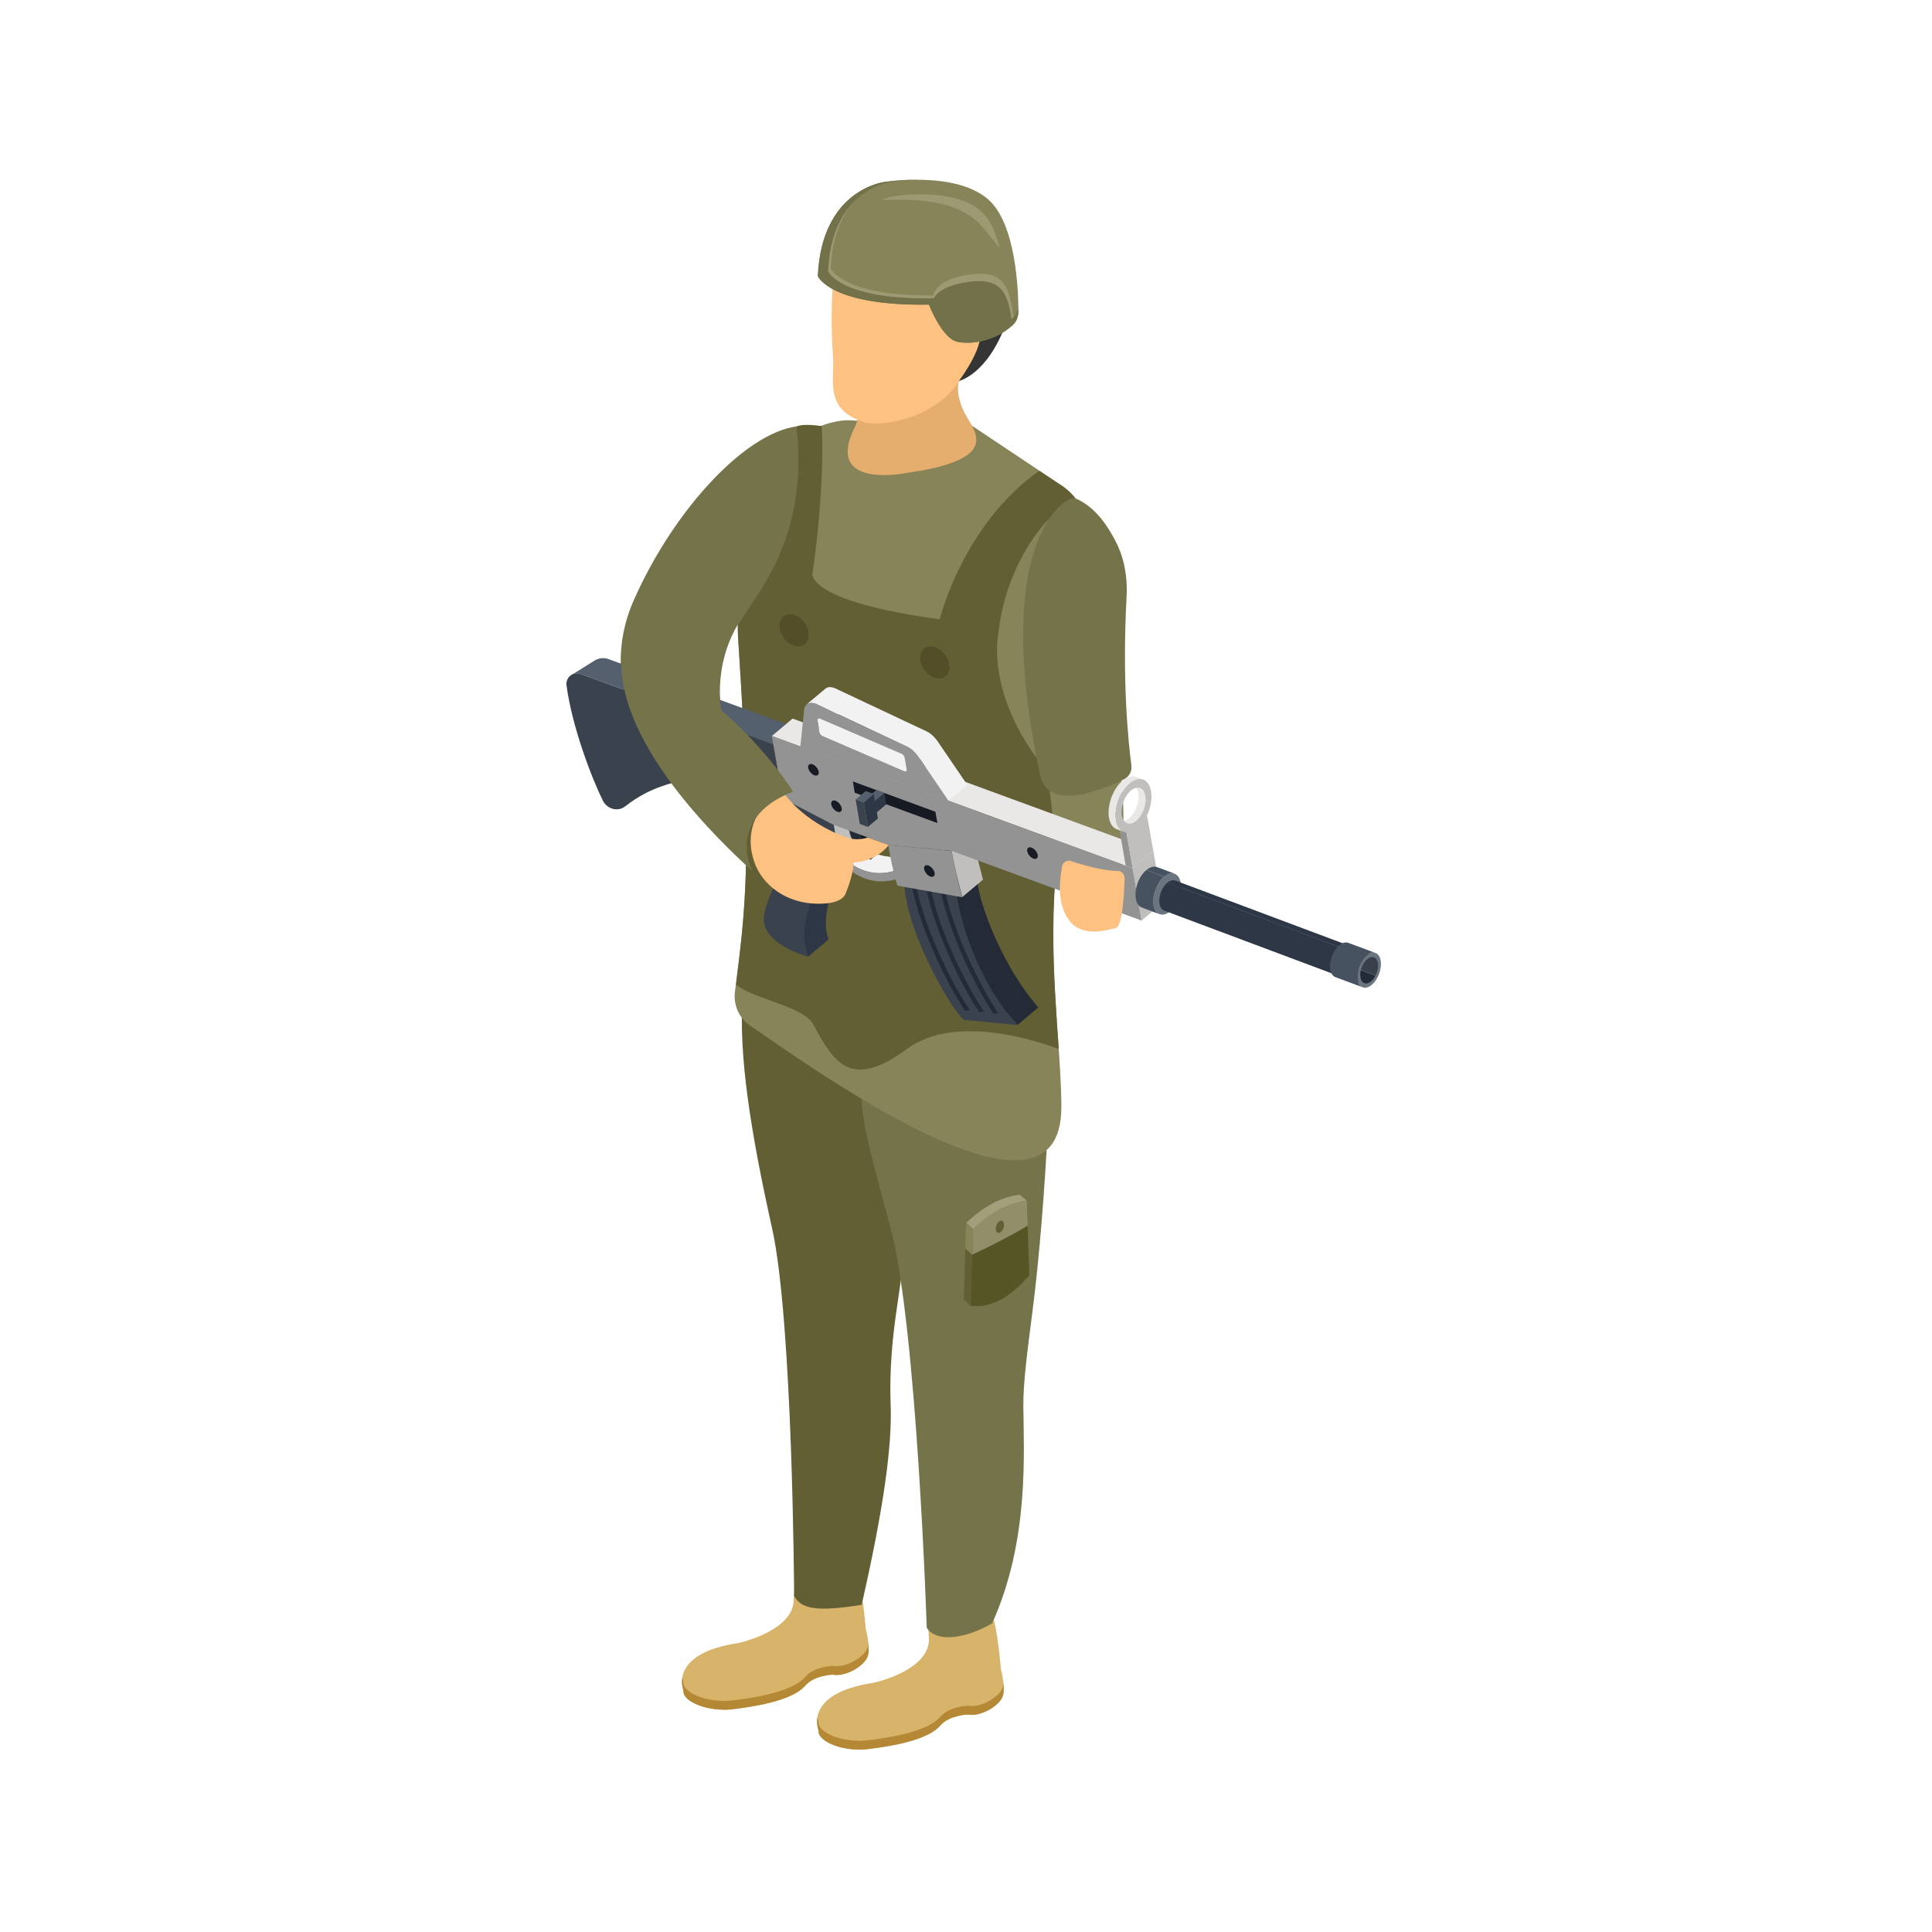 <svg enable-background="new 0 0 125 125" viewBox="0 0 125 125" xmlns="http://www.w3.org/2000/svg" xmlns:xlink="http://www.w3.org/1999/xlink"><clipPath id="a"><path d="m62.26 58.04 1.34-1.13c-.02-.08-.45-1.64-.69-2.99l-1.34 1.13c.24 1.35.67 2.91.69 2.99z"/></clipPath><path d="m44.22 109.38c-.08.72 1.59 1.39 3.17 1.21 3.33-.4 4.31-1.07 4.73-1.55.58-.65 1.74-.69 1.74-.69.87.17 2.09-.59 2.28-1.19.2-.57-.12-1.74-.12-1.74-.22-2.54-.53-3.46-.53-3.46-1.64 1.63-4.02 0-4.02 0l-.12 1.44c.11 2.11-3.56 2.9-3.56 2.9-4.6.68-3.57 3.08-3.57 3.08z" fill="#d8b36a"/><path d="m44.22 108.81c-.08.72 1.59 1.39 3.17 1.21 3.33-.4 4.31-1.07 4.73-1.55.58-.65 1.74-.69 1.74-.69.87.17 2.09-.59 2.28-1.19.03-.08.03-.19.04-.28.03.31.04.63-.04.85-.19.6-1.41 1.36-2.28 1.19 0 0-1.16.04-1.74.69-.42.48-1.4 1.15-4.73 1.55-1.58.18-3.25-.49-3.17-1.21 0 0-.15-.37-.07-.85.03.17.07.28.07.28z" fill="#b58836"/><path d="m52.96 111.96c-.08.72 1.59 1.39 3.17 1.21 3.33-.4 4.31-1.07 4.73-1.55.58-.65 1.74-.69 1.74-.69.87.17 2.09-.59 2.28-1.19.2-.57-.12-1.74-.12-1.74-.22-2.54-.53-3.46-.53-3.46-1.64 1.63-4.21.28-4.21.28l.08 1.15c.11 2.11-3.56 2.9-3.56 2.9-4.62.69-3.58 3.09-3.58 3.09z" fill="#d8b36a"/><path d="m52.96 111.39c-.08.72 1.59 1.39 3.17 1.21 3.33-.4 4.31-1.07 4.73-1.55.58-.65 1.74-.69 1.74-.69.87.17 2.09-.59 2.28-1.19.03-.08.03-.19.04-.28.03.31.04.63-.04.85-.19.6-1.41 1.36-2.28 1.19 0 0-1.16.04-1.74.69-.42.48-1.4 1.15-4.73 1.55-1.58.18-3.25-.49-3.17-1.21 0 0-.15-.37-.07-.85.03.17.07.28.07.28z" fill="#b58836"/><path d="m51.38 103.26c.45.8 1.34 1.06 4.37.57 1.36-5.98 2-10.24 1.87-13.06-.07-2.05.1-4.11.42-6.23 1.1-7.32 1.56-16.39 1.56-16.39l-11.54-3.75c-.31 3.77.54 9.01 1.89 15.05 1.35 6.08 1.43 23.81 1.43 23.81z" fill="#635f34"/><path d="m55.77 68.31c-.23 4.02.18 4.8 1.87 11.23 1.69 6.45 2.32 25.77 2.32 25.77.63 1.01 2.57.69 4.23-.28 2.43-5.36 2.04-11.09 2.02-14.13-.01-1.47.29-3.72.58-5.96 1-7.8 1.23-17.46 1.23-17.46z" fill="#75734a"/><path d="m47.8 42.04c-.98-15.09 7.06-14.85 7.06-14.85l8.02.35 5.62 3.75c.86.52 1.51 1.34 1.74 2.31.81 3.39.77 10.81-.92 16.97-2.19 7.96-.67 15.77-.65 21.03.04 9.19-16.07-2.47-20.15-5.25-.71-.49-1.08-1.33-.97-2.18.63-5.07 1.16-8.24.25-22.13z" fill="#87845a"/><path d="m55.37 27.5s.48-1.31.7-2.7c.21-1.39 6.53-.94 6.53-.94s-1.24.65-.22 2.8c.52 1.11 2.68 3-3.54 3.91-.01 0-5.72 1.25-3.47-3.07z" fill="#e5ae6f"/><path d="m53.89 22.95c.15 1.57-.66 3.56 2.08 4.38.96.27 2.89-.22 3.81-.7 1.76-.92 2.26-1.96 2.26-1.96 6.17-6.46-6.58-10.55-7.48-9.18-.9 1.35-.79 5.91-.67 7.46z" fill="#fdc281"/><path d="m63.27 21.13c-.72-.97 1.9-.44 1.83-.22-1.23 3.35-3.06 3.74-3.06 3.74s1.94-2.55 1.23-3.52z" fill="#353535"/><g enable-background="new"><path d="m66.5 79.29c-.02-.53-.04-1.07-.06-1.6.02.54.03 1.08.06 1.6z" fill="#635f34"/><path d="m66.44 77.69-.44-.39c.01.54.03 1.07.06 1.6l.44.4c-.03-.53-.04-1.07-.06-1.61z" fill="#635f34"/><path d="m66.5 79.29-.44-.4c-.6.35-1.2.68-1.8.99s-1.2.61-1.8.88l.44.4c.6-.27 1.2-.57 1.8-.88s1.2-.64 1.8-.99z" fill="#635f34"/><path d="m64.97 79.23-.44-.4c0 .21-.12.44-.28.52l.44.4c.16-.09.28-.32.28-.52z" fill="#87845a"/><path d="m64.53 78.83c.15.13.29.26.44.4-.01-.1-.04-.17-.09-.21l-.44-.4c.05.04.09.11.09.21z" fill="#87845a"/><path d="m64.25 79.35c-.07.04-.14.03-.19-.02l.44.4c.05.04.11.05.19.02-.13-.12-.3-.28-.44-.4z" fill="#87845a"/><g fill="#635f34"><path d="m64.69 79-.44-.4c-.15.08-.26.31-.26.51l.44.4c0-.21.12-.44.26-.51z"/><path d="m64.07 79.33.44.4c-.05-.04-.08-.12-.08-.22l-.44-.4c0 .1.03.18.08.22z"/><path d="m64.89 79.01-.44-.4c-.05-.05-.12-.05-.19-.02l.44.4c.07-.03.14-.02.19.02z"/><path d="m64.69 79c-.15.08-.26.31-.26.51 0 .19.12.31.27.24.16-.08.28-.31.28-.52-.02-.2-.14-.31-.29-.23z"/><path d="m62.9 81.17-.44-.4c-.03 1.1-.07 2.21-.1 3.31l.44.4c.04-1.11.07-2.21.1-3.31z"/></g><path d="m62.9 81.17c-.03 1.1-.07 2.21-.1 3.31.62.09 1.26-.04 1.9-.37s1.28-.87 1.9-1.61c-.04-1.07-.08-2.14-.11-3.2-.6.35-1.2.68-1.8.99-.59.31-1.19.6-1.79.88z" fill="#565526"/><path d="m62.95 79.51c-.01.55-.02 1.1-.05 1.66.6-.27 1.2-.57 1.8-.88s1.2-.64 1.8-.99c-.03-.53-.04-1.07-.06-1.6-.59.06-1.17.24-1.74.54-.58.3-1.16.72-1.75 1.27zm1.74.24c-.15.08-.27-.05-.27-.24 0-.21.12-.44.26-.51.15-.08.27.03.28.23s-.11.43-.27.52" fill="#928e6a"/><path d="m62.95 79.51-.44-.4c-.01.55-.02 1.1-.05 1.66l.44.4c.03-.56.04-1.11.05-1.66z" fill="#87845a"/><path d="m62.95 79.51-.44-.4c-.02.55-.03 1.1-.05 1.66l.44.4c.02-.56.04-1.11.05-1.66z" fill="#87845a"/><path d="m62.9 81.17c.03-.56.04-1.11.05-1.66-.01.55-.03 1.1-.05 1.66z" fill="#635f34"/><path d="m66.44 77.69-.44-.39c-.59.06-1.17.24-1.74.54-.58.3-1.15.72-1.74 1.27l.44.4c.59-.55 1.17-.97 1.74-1.27s1.15-.48 1.74-.55z" fill="#a39e7c"/></g><path d="m57.2 11.78s4.65-.77 6.78 1.16c1.74 1.59 1.91 5.78 1.91 7.22 0 .34-.13.67-.39.9-1.13 1.02-2.69 1.25-3.57 1.05-.98-.22-1.82-2.4-1.82-2.4-6.39.1-7.19-1.84-7.19-1.84.23-5.62 4.28-6.09 4.28-6.09z" fill="#87845a"/><path d="m57.84 12.7s3.87-.64 5.64.97c.59.53.96 1.42 1.19 2.37 0 0-1.03-1.33-1.48-1.73-1.58-1.44-4.33-1.45-6.14-1.37.46-.2.79-.24.79-.24z" fill="#9d9a73"/><path d="m62.11 21.91c-.98-.22-1.82-2.4-1.82-2.4-6.39.1-7.19-1.84-7.19-1.84.08-2.08.69-3.46 1.43-4.36.87-.96 1.86-1.32 2.35-1.45-1.15.5-2.98 1.87-3.13 5.5 0 0 .75 1.85 6.82 1.75 0 0 .8 2.08 1.73 2.28.83.19 2.32-.03 3.39-1 .08-.07.14-.15.19-.23v.02c0 .25-.07.49-.21.69-1.12 1.01-2.69 1.24-3.56 1.04z" fill="#9d9a73"/><path d="m60.39 19.74s-.61-1.42 1.97-1.91 2.97.67 3.21 2.84c0 0-2.27 2.11-3.91 1.06z" fill="#727149"/><path d="m62.29 18.3c-1.29.25-1.78.73-1.95 1.15-.03-.44.17-1.27 2.03-1.63 2.58-.5 2.97.67 3.21 2.84 0 0-.04.04-.12.1-.25-1.92-.75-2.93-3.17-2.46z" fill="#9d9a73"/><path d="m57.2 11.78s1.01-.17 2.3-.15c-1.07.01-1.86.14-1.86.14s-3.85.45-4.06 5.78c0 0 .75 1.85 6.82 1.75 0 0 .8 2.08 1.73 2.28.83.19 2.32-.03 3.39-1 .23-.21.35-.5.36-.8v.38c0 .34-.13.67-.39.9-1.13 1.02-2.69 1.25-3.57 1.05-.98-.22-1.82-2.4-1.82-2.4-6.39.1-7.19-1.84-7.19-1.84.24-5.62 4.29-6.09 4.29-6.09z" fill="#727149"/><path d="m46.67 45.96c.17.15.34.28.51.42h-6.36c-.73-2.01-1.1-4.65.2-7.58 2.63-5.94 7.47-11.14 10.93-11.25l.09 7.45c-1.35 1.79-2.87 3.47-3.67 4.48-2.4 3.04-1.7 6.48-1.7 6.48z" fill="#75734a"/><path d="m58.69 67.86c-3.65 2.7-4.75.88-6.05-1.55-.66-1.23-3.74-1.6-5.02-2.6.6-4.81 1.06-8.21.19-21.66-.06-.9-.08-.84-.07-1.63 1.39-2.24 4.56-5.64 3.8-12.82.42-.23 1.62-.03 1.62-.03.14 1.85-.04 5.82-.6 9.6 0 0-.21 1.75 8.24 2.9 0 0 1.49-6.12 6.44-9.61l1.28.85c.42.25.78.57 1.07.95-2.27 1.11-4.59 4.74-5 8.75 0 0-1.07 4.94 4.55 10.38-1.46 5.97-.96 11.79-.64 16.48-1.73-.65-6.82-2.22-9.81-.01z" fill="#635f34"/><path d="m51.42 39.8c.53.19.93.78.91 1.32-.03.54-.46.83-.99.64s-.93-.78-.9-1.32c.02-.54.45-.83.98-.64z" fill="#534e28"/><path d="m60.52 41.88c.53.19.93.78.91 1.32-.03.54-.46.83-.99.64s-.93-.78-.9-1.32.46-.83.98-.64z" fill="#534e28"/><path d="m68.64 57.38c-.3-2.72-.75-6.45-.75-6.45s4.04-4.81 4.61-.89c.31 2.09.18 5.19.04 7.34z" fill="#87845a"/><path d="m69.57 32.24c1.36.57 2.17 1.92 2.64 2.84.55 1.09.75 2.32.68 3.54-.3 5.48.12 9.45.31 10.9.05.37-.14.73-.48.9-1.41.69-4.91 2.14-5.43-.29-3.24-15.17 1.69-18.14 2.28-17.89z" fill="#75734a"/><path d="m65.84 66.31 1.34-1.13c-2.64-3.02-4.05-7.53-3.93-8.33l-1.34 1.13c-.24.67-.16 4.09 3.93 8.33z" fill="#242b37"/><path d="m61.92 57.98-3.4-.61c.25 3.27 3.21 8.22 3.85 8.61l3.47.34c-2.72-2.95-3.76-7.06-3.92-8.34z" fill="#3a424e"/><g enable-background="new"><path d="m54.31 55.56 1.34-1.13-.37-2.18-1.34 1.12z" fill="#c0bfbe"/><path d="m53.94 53.37 1.34-1.12-3.2-1.67-1.34 1.13z" fill="#262e3a"/><path d="m52.28 61.9 1.34-1.13c-.83-1.93 1.36-5.88 1.88-6.23l-1.32.86c-.74.19-3.72 3.94-1.9 6.5" fill="#2d3745"/><path d="m49.43 59.26c-.19 1.36 1.5 2.16 2.36 2.48.29.11.48.16.49.16-1.07-2.87 1.78-6.51 2.03-6.34l-.37-2.18-3.19-1.67 1.13 1.63.13.78c-.07.01-2.33 3.32-2.58 5.14z" fill="#3a424e"/><path d="m55.26 54.17c.48.65 1.2 1.09 1.99 1.22.25.04.48.07.65.08l.95.02-1.04.87-.03.01c-1.26.36-2.62-.08-3.42-1.13l-.15-.2z" fill="#f2f2f2"/><path d="m56.33 55.62.29-.25c-.45-.7-.56-1.37-.48-1.82l-.46.39c-.08.45.2.98.65 1.68z" fill="#171b23"/><path d="m54.94 53.67c.06.56.43 1.11.86 1.76l.53.19c-.45-.7-.72-1.23-.64-1.68z" fill="#232b36"/><path d="m55.49 53.94 1.34-1.12-.62-.23-1.34 1.13z" fill="#262f3b"/><path d="m61.92 57.98 1.34-1.13-3.4-.61-1.34 1.13z" fill="#252e39"/><g fill="#242b37"><path d="m62.44 65.39c-1.04-1.5-2.85-5.09-3.45-8.07l.28-.03c.62 3.07 2.54 6.74 3.48 8.07z"/><path d="m63.36 65.48c-1.04-1.5-2.85-5.09-3.45-8.07l.28-.03c.62 3.07 2.54 6.74 3.48 8.07z"/><path d="m64.28 65.58c-1.04-1.5-2.85-5.09-3.45-8.07l.28-.03c.62 3.07 2.54 6.74 3.48 8.07z"/></g><g clip-path="url(#a)" enable-background="new"><path d="m62.26 58.04 1.34-1.13c-.02-.08-.45-1.64-.69-2.99l-1.34 1.13c.24 1.35.67 2.91.69 2.99" fill="#c0bfbe"/></g><path d="m61.57 55.05 1.34-1.13-4.08-.37-1.35 1.12z" fill="#2f3640"/><path d="m36.95 43.69 1.5-.94c.28-.18.63-.22.94-.1l11.97 4.38-1.34 1.13-12.47-4.56c-.21-.09-.43-.03-.6.09z" fill="#54606e"/><path d="m73.28 56.17 1.34-1.12-23.34-8.56-1.34 1.13z" fill="#e9e8e7"/><path d="m73.86 59.56 1.34-1.13-.58-3.38-1.34 1.12z" fill="#c0bfbe"/></g><path d="m74.64 58.57c.11.62.59.79 1.07.39.49-.4.79-1.23.68-1.85s-.59-.79-1.07-.39-.79 1.23-.68 1.85z" fill="#6a757f"/><path d="m76.01 56.53-1.15-.43c-.19-.07-.44-.02-.68.19l1.15.43c.24-.2.48-.26.68-.19z" fill="#475261"/><path d="m49.94 47.62 2.87 1.05 2.55.94 15.37 5.63 2.55.93.58 3.39-12.29-4.51-4.09-.37-1.99-.74-.62-.23-.94-.34-3.18-1.66-.2-1.12-.1-.04-.42-2.4z" fill="#929392"/><path d="m73.88 58.72 1.15.43c-.19-.07-.34-.27-.39-.58-.11-.62.2-1.45.68-1.85l-1.15-.43c-.49.4-.79 1.23-.68 1.85.05.31.2.51.39.58z" fill="#475261"/><path d="m88.29 61.56-12.25-4.59c-.14-.05-.33-.01-.51.14l12.25 4.59c.18-.16.36-.2.51-.14z" fill="#2d3745"/><path d="m75.31 58.91 12.25 4.59c-.14-.05-.25-.2-.29-.43-.08-.46.15-1.08.51-1.38l-12.25-4.59c-.36.3-.59.92-.51 1.38.04.23.15.37.29.43z" fill="#2d3745"/><path d="m86.76 62.28c.76.29 1.53.57 2.29.86-.09.17-.2.33-.33.44-.18.15-.35.19-.49.13l-1.84-.69z" fill="#232b36"/><path d="m87.3 61.21 1.63.61c.14.05.24.19.28.42.05.28-.02.61-.16.9-.76-.29-1.53-.57-2.29-.86z" fill="#37404b"/><path d="m88.42 61.82c-.41.34-.67 1.05-.58 1.57.09.53.5.67.91.33s.67-1.05.58-1.57c-.09-.53-.5-.67-.91-.33zm.29 1.67c-.31.26-.62.15-.69-.25s.13-.93.44-1.18c.31-.26.62-.15.69.25s-.13.92-.44 1.18" fill="#6a757f"/><path d="m89 61.66-1.77-.66c-.17-.06-.37-.01-.58.16l1.77.66c.21-.18.41-.22.58-.16z" fill="#475261"/><path d="m86.4 63.22 1.77.66c-.16-.06-.29-.23-.33-.49-.09-.53.17-1.23.58-1.57l-1.77-.66c-.41.34-.67 1.05-.58 1.57.04.26.17.43.33.49z" fill="#475261"/><g fill="#171b23"><path d="m66.74 54.84c.19.07.36.28.4.48.03.19-.09.3-.28.23s-.36-.28-.4-.48c-.03-.2.09-.3.28-.23z"/><path d="m52.57 49.45c.19.07.36.28.4.48.03.19-.09.3-.28.23s-.36-.28-.4-.48c-.03-.19.09-.3.28-.23z"/><path d="m54.06 51.81c.19.07.36.28.4.48.03.19-.09.3-.28.23s-.36-.28-.4-.48c-.03-.2.1-.3.28-.23z"/></g><path d="m39.02 51.83c.25.47.84.68 1.31.42.48-.26 2.93-2.91 10.11-1.69l-.42-2.4-12.47-4.56c-.47-.17-.95.23-.9.72.37 2.78 1.69 6.16 2.37 7.51z" fill="#3a424e"/><path d="m54.28 55.4-.06-.36.06.08c.75.98 1.97 1.54 3.18 1.32.12-.02.24-.05.35-.08-.16-.63-.26-1.2-.33-1.68l4.08.38c.24 1.35.67 2.91.69 2.99l-.35-.06-3.4-.61-.44-.08c-.04-.13-.08-.27-.12-.4l-.23.05c-.01 0-.02 0-.03.01-1.27.27-2.58-.3-3.35-1.35l-.04-.05z" fill="#929392"/><path d="m60.07 56c.19.07.36.28.4.48.03.19-.09.3-.28.23s-.36-.28-.4-.48c-.03-.2.09-.3.28-.23z" fill="#171b23"/><path d="m52.78 45.54c-.25-.09-.46-.07-.6.04l1.22-1.02c.14-.12.35-.14.6-.04.03.01.06.02.09.04l5.84 2.75c.26.12.52.35.71.62l1.95 2.86-1.22 1.02-1.83-2.68-.91.77c-.03.02-.07.03-.12.01l-5.29-2.28c-.1-.04-.18-.15-.2-.25l-.13-.76c-.01-.05 0-.09.03-.11l.69-.58-.74-.35c-.03-.02-.06-.03-.09-.04zm1.66 1.05 4.68 2.02c-.13-.12-.27-.22-.41-.29l-4.49-2.12.02.14c.01.1.1.21.2.25z" fill="#f2f2f2"/><path d="m52.03 45.91-.25 2.38 9.58 3.51-1.95-2.86c-.19-.28-.45-.5-.71-.62l-5.84-2.75c-.03-.01-.06-.03-.09-.04-.39-.14-.71.01-.74.38zm.99 1.46-.13-.76c-.02-.1.05-.15.15-.12l5.29 2.28c.1.04.18.15.2.25l.13.76c.02.1-.05.15-.15.12l-5.29-2.28c-.1-.05-.19-.15-.2-.25" fill="#929392"/><g enable-background="new"><path d="m72.88 53.85-.45-.16.4 2.31.45.17z" fill="#929392"/><path d="m72.47 53.09.46.17c.17.07.38.01.59-.16.42-.35.69-1.07.59-1.61-.05-.27-.17-.44-.34-.5l-.46-.17c.17.06.3.24.34.5.09.54-.17 1.26-.59 1.61-.21.17-.42.23-.59.16z" fill="#e9e8e7"/><path d="m71.75 52.91c.07.39.25.65.51.74l.46.17c-.25-.09-.44-.35-.51-.74-.14-.8.25-1.88.88-2.4.31-.26.63-.34.88-.24l-.46-.17c-.25-.09-.57-.02-.88.24-.63.52-1.01 1.6-.88 2.4z" fill="#e9e8e7"/><path d="m73.09 50.68c-.63.52-1.02 1.6-.88 2.4.09.48.34.75.67.78l.4 2.32 1.34-1.13-.41-2.3c.24-.5.35-1.08.26-1.56-.13-.81-.76-1.03-1.38-.51zm.43 2.42c-.42.35-.84.2-.94-.34-.09-.54.17-1.26.59-1.61s.84-.2.93.34c.1.54-.16 1.26-.58 1.61" fill="#c0bfbe"/></g><path d="m60.52 52.52.13.73-5.35-1.96-.12-.73z" fill="#161b23"/><g enable-background="new"><path d="m56.7 52.58.64-.54-.12-.73-.65.54z" fill="#2d3745"/><path d="m56.57 51.85.65-.54-.52-.19-.65.54z" fill="#54606e"/><path d="m56.05 51.66.13.73.52.19-.13-.73z" fill="#3a424e"/></g><g enable-background="new"><path d="m56.15 53.5.65-.55-.27-1.58-.65.55z" fill="#2d3745"/><path d="m55.88 51.92.65-.55-.52-.19-.65.55z" fill="#54606e"/><path d="m55.36 51.73.27 1.58.52.19-.27-1.58z" fill="#3a424e"/></g><path d="m48.77 55.67c.55 1.72 2.24 2.77 4.07 2.8.87.02 1.67-.13 1.88-.68.53-1.29.51-1.99.51-1.99.08 0 1.38-.02 2.27-1.12l-1.36-.49s-.64.23-1.29.02c-3.01-1.06-4.19-2.99-4.19-2.99s-1.04.59-1.52 1.29c-.5.75-.79 1.85-.37 3.16z" fill="#fdc281"/><path d="m69.06 59.38c.85 1.38 2.58.78 3.13.66.42-.08.55-2.16.57-3.2 0-.28-.19-.49-.42-.49-.97 0-2.35-.4-3.05-.64-.25-.08-.51.06-.57.34-.15.79-.34 2.27.34 3.33z" fill="#fdc281"/><path d="m40.2 42.84c-.04 6.14 7.92 12.94 8.51 13.57-.34-.51-1.46-3.62 2.6-5.19 0 0-1.63-2.67-4.64-5.27 0 0-.06-.23-.08-.64-.06-1.38-1.19-2.48-2.56-2.48h-3.83z" fill="#75734a"/></svg>